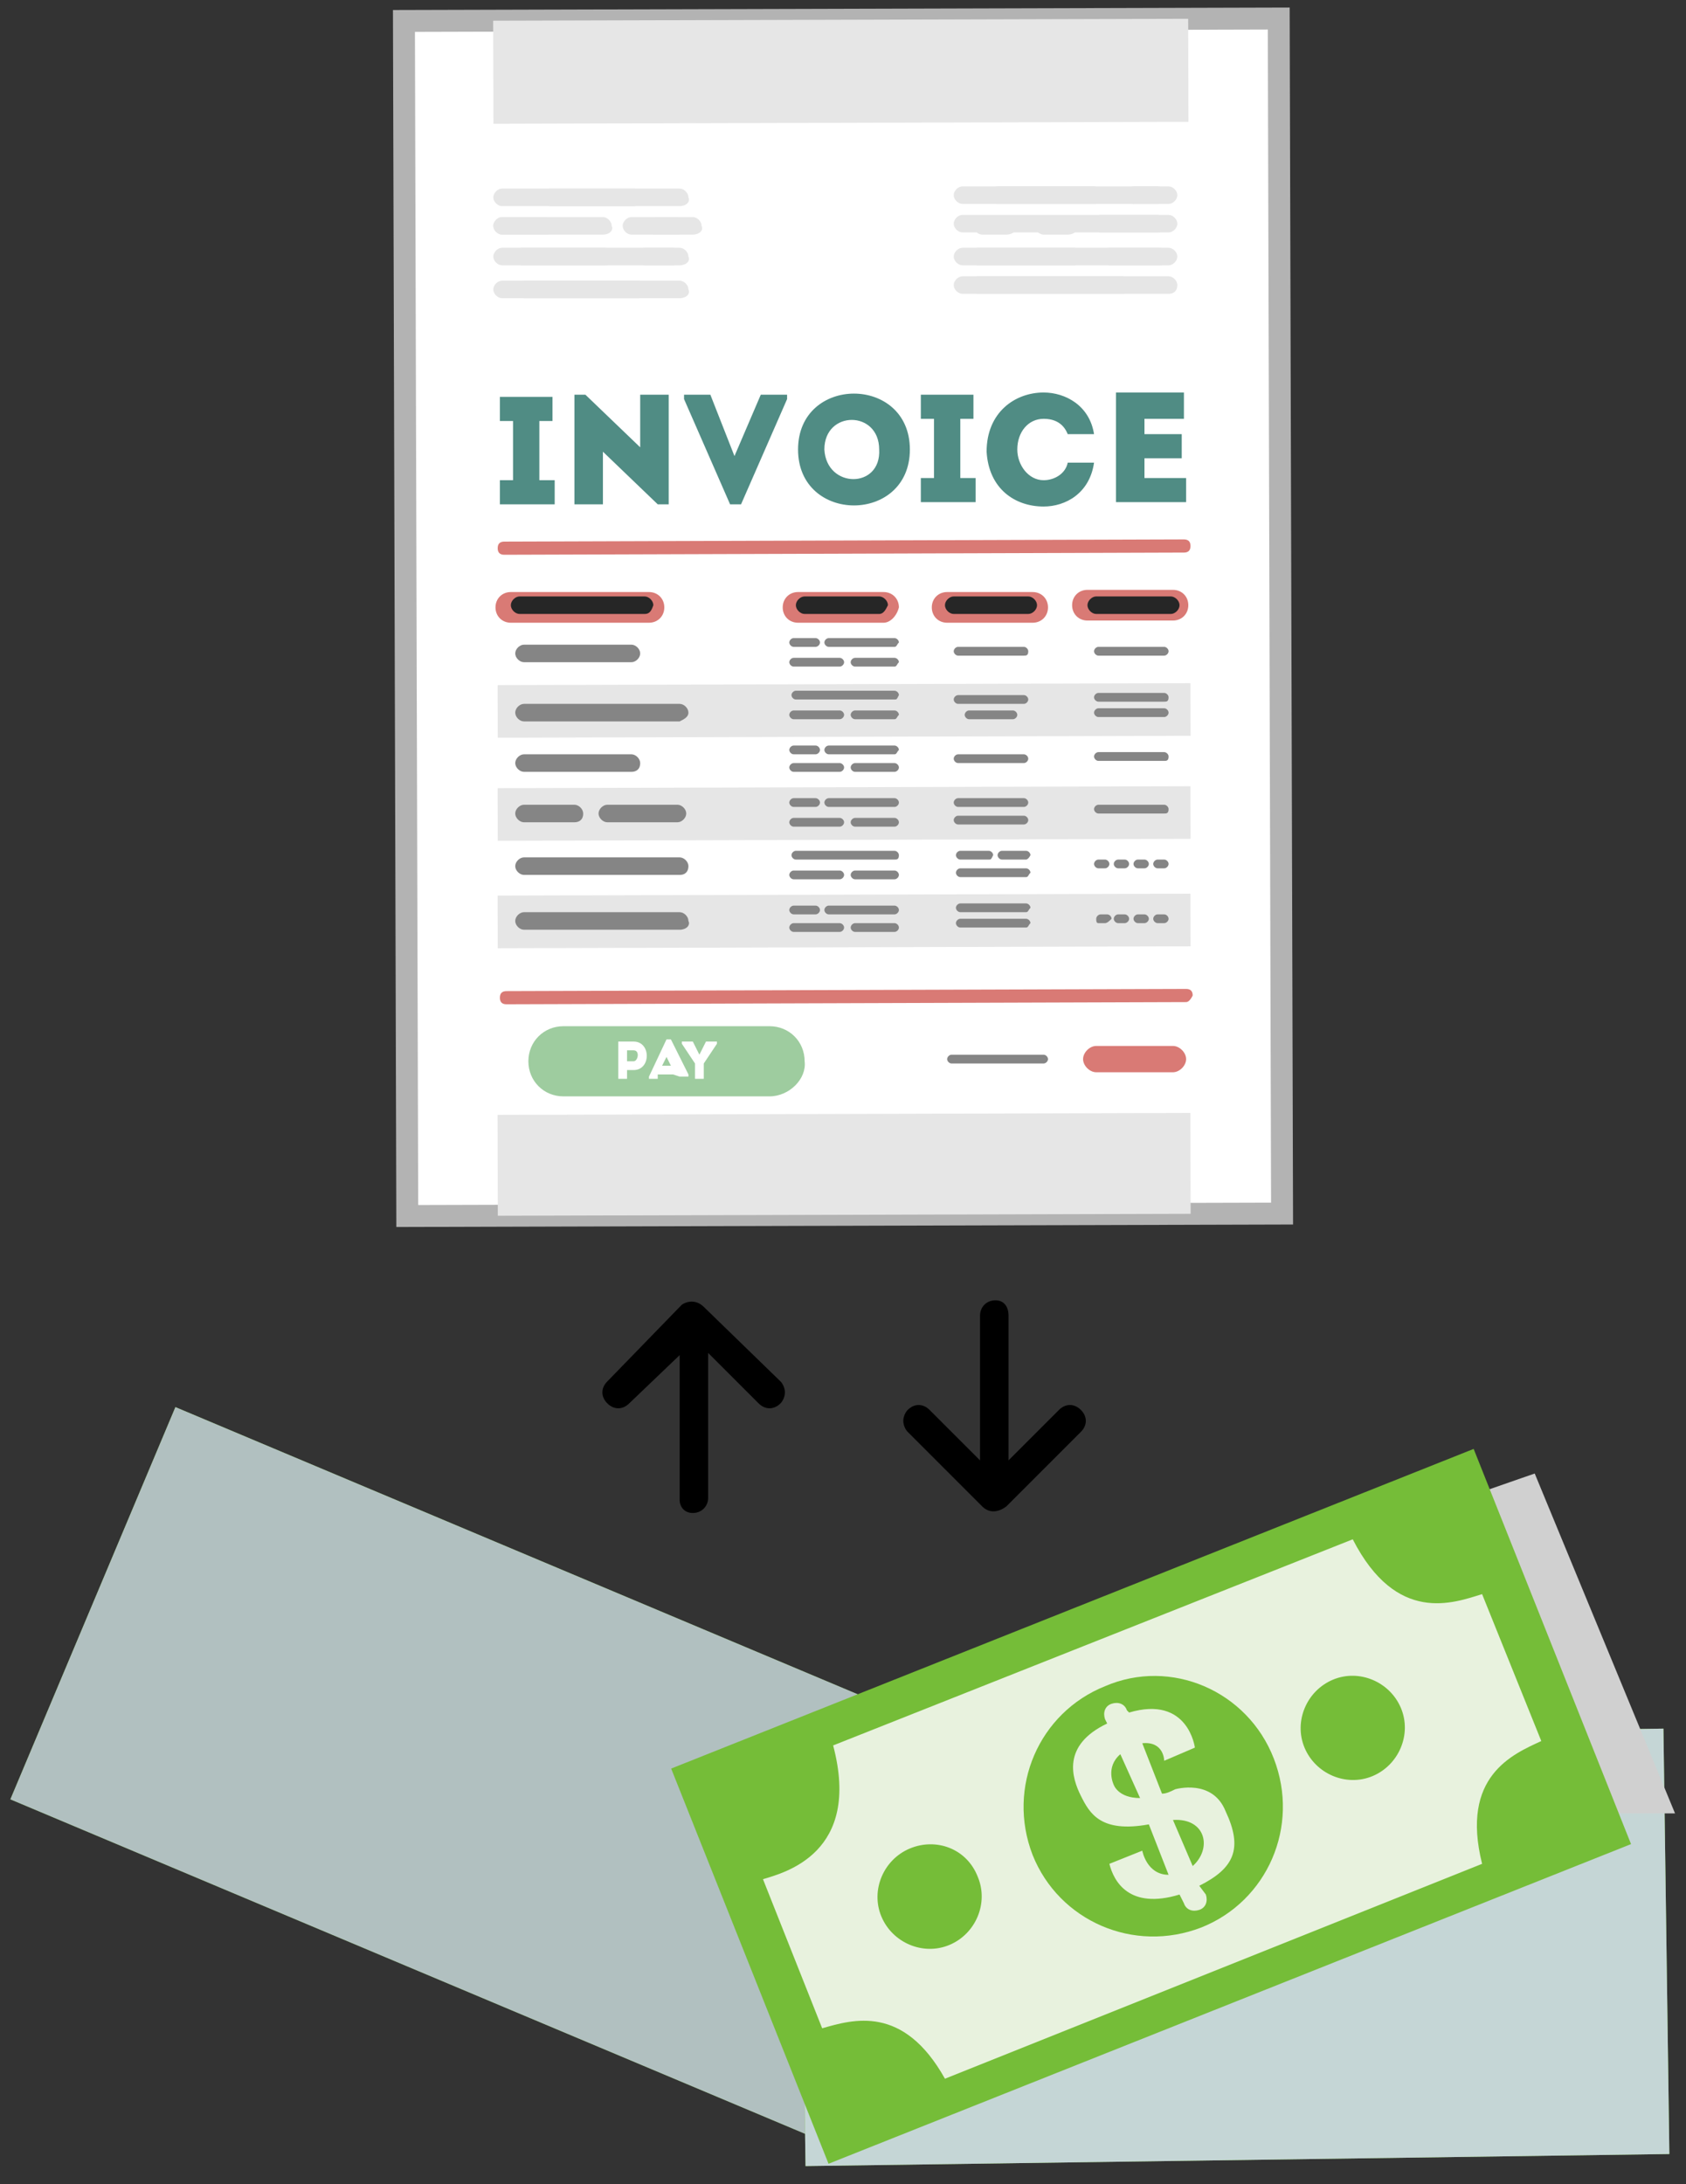 <?xml version="1.0" encoding="utf-8"?>
<!-- Generator: Adobe Illustrator 26.5.0, SVG Export Plug-In . SVG Version: 6.00 Build 0)  -->
<svg version="1.1" id="Layer_1" xmlns="http://www.w3.org/2000/svg" xmlns:xlink="http://www.w3.org/1999/xlink" x="0px" y="0px"
	 viewBox="0 0 76.9 99.6" style="enable-background:new 0 0 76.9 99.6;" xml:space="preserve">
<rect x="0" y="0" width="76.9" height="99.6" fill="#333333" stroke="none"/>
<style type="text/css">
	.st0{fill:#FFFFFF;stroke:#B3B3B3;stroke-miterlimit:10;}
	.st1{fill:#9ECC9F;}
	.st2{fill:#E6E6E6;}
	.st3{fill:#508C84;}
	.st4{fill:#D97A75;}
	.st5{fill:#858585;}
	.st6{fill:#262626;}
	.st7{fill:#FFFFFF;}
	.st8{fill:#75BD38;}
	.st9{fill:#FFFFD0;}
	.st10{fill:#B1C0C0;}
	.st11{fill:#C5D6D6;}
	.st12{fill:#D0D0D0;}
	.st13{fill:#E8F2DE;}
</style>
<g>
	<g>
		
			<rect x="18.5" y="0.9" transform="matrix(1 -2.780692e-03 2.780692e-03 1 -7.818743e-02 0.107)" class="st0" width="39.9" height="54.5"/>
		<path class="st1" d="M35.1,50l-9.4,0c-0.9,0-1.6-0.7-1.6-1.6l0,0c0-0.9,0.7-1.6,1.6-1.6l9.4,0c0.9,0,1.6,0.7,1.6,1.6l0,0
			C36.8,49.2,36,50,35.1,50z"/>
		<g>
			<g>
				<path class="st2" d="M31,9.4l-8.1,0c-0.2,0-0.4-0.2-0.4-0.4l0,0c0-0.2,0.2-0.4,0.4-0.4l8.1,0c0.2,0,0.4,0.2,0.4,0.4l0,0
					C31.5,9.2,31.3,9.4,31,9.4z"/>
				<path class="st2" d="M28.9,9.4l-3.8,0c-0.2,0-0.4-0.2-0.4-0.4l0,0c0-0.2,0.2-0.4,0.4-0.4l3.8,0c0.2,0,0.4,0.2,0.4,0.4l0,0
					C29.3,9.2,29.1,9.4,28.9,9.4z"/>
				<path class="st2" d="M31,12.1l-8.1,0c-0.2,0-0.4-0.2-0.4-0.4l0,0c0-0.2,0.2-0.4,0.4-0.4l8.1,0c0.2,0,0.4,0.2,0.4,0.4l0,0
					C31.5,11.9,31.3,12.1,31,12.1z"/>
				<path class="st2" d="M27.6,12.1l-3.8,0c-0.2,0-0.4-0.2-0.4-0.4l0,0c0-0.2,0.2-0.4,0.4-0.4l3.8,0c0.2,0,0.4,0.2,0.4,0.4l0,0
					C28.1,12,27.9,12.1,27.6,12.1z"/>
				<path class="st2" d="M31,13.6l-8.1,0c-0.2,0-0.4-0.2-0.4-0.4l0,0c0-0.2,0.2-0.4,0.4-0.4l8.1,0c0.2,0,0.4,0.2,0.4,0.4l0,0
					C31.5,13.4,31.3,13.6,31,13.6z"/>
				<path class="st2" d="M29.1,13.6l-5.2,0c-0.2,0-0.4-0.2-0.4-0.4l0,0c0-0.2,0.2-0.4,0.4-0.4l5.2,0c0.2,0,0.4,0.2,0.4,0.4l0,0
					C29.5,13.4,29.4,13.6,29.1,13.6z"/>
				<path class="st2" d="M30.7,12.1l-1.3,0c-0.2,0-0.4-0.2-0.4-0.4l0,0c0-0.2,0.2-0.4,0.4-0.4l1.3,0c0.2,0,0.4,0.2,0.4,0.4l0,0
					C31.1,11.9,30.9,12.1,30.7,12.1z"/>
				<path class="st2" d="M27.5,10.7l-4.6,0c-0.2,0-0.4-0.2-0.4-0.4v0c0-0.2,0.2-0.4,0.4-0.4l4.6,0c0.2,0,0.4,0.2,0.4,0.4v0
					C28,10.5,27.8,10.7,27.5,10.7z"/>
				<path class="st2" d="M24.9,10.7l-2,0c-0.2,0-0.4-0.2-0.4-0.4v0c0-0.2,0.2-0.4,0.4-0.4l2,0c0.2,0,0.4,0.2,0.4,0.4l0,0
					C25.4,10.5,25.2,10.7,24.9,10.7z"/>
				<path class="st2" d="M30.9,10.7l-1,0c-0.2,0-0.4-0.2-0.4-0.4v0c0-0.2,0.2-0.4,0.4-0.4l1,0c0.2,0,0.4,0.2,0.4,0.4v0
					C31.3,10.5,31.1,10.7,30.9,10.7z"/>
				<path class="st2" d="M31.6,10.7l-2.8,0c-0.2,0-0.4-0.2-0.4-0.4v0c0-0.2,0.2-0.4,0.4-0.4l2.8,0c0.2,0,0.4,0.2,0.4,0.4l0,0
					C32.1,10.5,31.9,10.7,31.6,10.7z"/>
			</g>
			<g>
				<path class="st2" d="M53.3,10.6l-9.4,0c-0.2,0-0.4-0.2-0.4-0.4v0c0-0.2,0.2-0.4,0.4-0.4l9.4,0c0.2,0,0.4,0.2,0.4,0.4v0
					C53.7,10.4,53.5,10.6,53.3,10.6z"/>
				<path class="st2" d="M53.3,12.1l-9.4,0c-0.2,0-0.4-0.2-0.4-0.4l0,0c0-0.2,0.2-0.4,0.4-0.4l9.4,0c0.2,0,0.4,0.2,0.4,0.4l0,0
					C53.7,11.9,53.5,12.1,53.3,12.1z"/>
				<path class="st2" d="M53.3,9.3l-9.4,0c-0.2,0-0.4-0.2-0.4-0.4l0,0c0-0.2,0.2-0.4,0.4-0.4l9.4,0c0.2,0,0.4,0.2,0.4,0.4l0,0
					C53.7,9.1,53.5,9.3,53.3,9.3z"/>
				<path class="st2" d="M49.9,9.3l-4.4,0c-0.2,0-0.4-0.2-0.4-0.4l0,0c0-0.2,0.2-0.4,0.4-0.4l4.4,0c0.2,0,0.4,0.2,0.4,0.4l0,0
					C50.4,9.1,50.2,9.3,49.9,9.3z"/>
				<path class="st2" d="M49,12.1l-4.4,0c-0.2,0-0.4-0.2-0.4-0.4l0,0c0-0.2,0.2-0.4,0.4-0.4l4.4,0c0.2,0,0.4,0.2,0.4,0.4l0,0
					C49.4,11.9,49.2,12.1,49,12.1z"/>
				<path class="st2" d="M51.2,13.4l-6.6,0c-0.2,0-0.4-0.2-0.4-0.4l0,0c0-0.2,0.2-0.4,0.4-0.4l6.6,0c0.2,0,0.4,0.2,0.4,0.4l0,0
					C51.6,13.2,51.4,13.4,51.2,13.4z"/>
				<path class="st2" d="M52.9,12.1l-2.3,0c-0.2,0-0.4-0.2-0.4-0.4l0,0c0-0.2,0.2-0.4,0.4-0.4l2.3,0c0.2,0,0.4,0.2,0.4,0.4l0,0
					C53.3,11.9,53.2,12.1,52.9,12.1z"/>
				<path class="st2" d="M52.8,9.3l-1.1,0c-0.2,0-0.4-0.2-0.4-0.4l0,0c0-0.2,0.2-0.4,0.4-0.4l1.1,0c0.2,0,0.4,0.2,0.4,0.4l0,0
					C53.2,9.1,53,9.3,52.8,9.3z"/>
				<path class="st2" d="M53.3,13.4l-9.4,0c-0.2,0-0.4-0.2-0.4-0.4l0,0c0-0.2,0.2-0.4,0.4-0.4l9.4,0c0.2,0,0.4,0.2,0.4,0.4l0,0
					C53.7,13.2,53.6,13.4,53.3,13.4z"/>
				<path class="st2" d="M45.9,10.7l-1.1,0c-0.2,0-0.4-0.2-0.4-0.4v0c0-0.2,0.2-0.4,0.4-0.4l1.1,0c0.2,0,0.4,0.2,0.4,0.4v0
					C46.4,10.5,46.2,10.7,45.9,10.7z"/>
				<path class="st2" d="M48.7,10.7l-1.1,0c-0.2,0-0.4-0.2-0.4-0.4v0c0-0.2,0.2-0.4,0.4-0.4l1.1,0c0.2,0,0.4,0.2,0.4,0.4v0
					C49.2,10.5,49,10.7,48.7,10.7z"/>
				<path class="st2" d="M52.8,10.6l-2.6,0c-0.2,0-0.4-0.2-0.4-0.4v0c0-0.2,0.2-0.4,0.4-0.4l2.6,0c0.2,0,0.4,0.2,0.4,0.4v0
					C53.2,10.4,53.1,10.6,52.8,10.6z"/>
			</g>
			<g>
				<path class="st3" d="M25.3,21.9c0,0.4,0,0.7,0,1.1c-0.8,0-1.7,0-2.5,0c0-0.4,0-0.7,0-1.1l0.6,0l0-2.7l-0.6,0c0-0.4,0-0.7,0-1.1
					c0.8,0,1.6,0,2.4,0c0,0.4,0,0.7,0,1.1l-0.6,0l0,2.7L25.3,21.9z"/>
				<path class="st3" d="M27.5,20.6l0,2.4c-0.4,0-0.9,0-1.3,0l0-5l0.5,0l2.5,2.4l0-2.4c0.4,0,0.9,0,1.3,0l0,5L30,23L27.5,20.6z"/>
				<path class="st3" d="M33.5,20.8L33.5,20.8l1.2-2.8l1.2,0l0,0.2L33.8,23l-0.5,0l-2.1-4.8l0-0.2l1.2,0L33.5,20.8z"/>
				<path class="st3" d="M36.4,20.5c0-3.4,5.1-3.4,5.1,0C41.5,23.9,36.4,23.9,36.4,20.5z M40.1,20.5c0-1.8-2.5-1.8-2.5,0
					C37.7,22.3,40.2,22.3,40.1,20.5z"/>
				<path class="st3" d="M44.5,21.8c0,0.4,0,0.7,0,1.1c-0.8,0-1.7,0-2.5,0c0-0.4,0-0.7,0-1.1l0.6,0l0-2.7l-0.6,0c0-0.4,0-0.7,0-1.1
					c0.8,0,1.6,0,2.4,0c0,0.4,0,0.7,0,1.1l-0.6,0l0,2.7L44.5,21.8z"/>
				<path class="st3" d="M47.6,17.9c1,0,2.1,0.6,2.3,1.9c-0.4,0-0.8,0-1.2,0c-0.2-0.5-0.6-0.7-1.1-0.7c-0.7,0-1.2,0.6-1.2,1.4
					c0,0.7,0.5,1.4,1.2,1.4c0.5,0,1-0.3,1.1-0.8c0.4,0,0.8,0,1.2,0c-0.2,1.4-1.3,2-2.3,2c-1.3,0-2.5-0.8-2.6-2.5
					C45,18.8,46.3,17.9,47.6,17.9z"/>
				<path class="st3" d="M54,19.1c-0.7,0-1.1,0-1.8,0l0,0.7l1.7,0c0,0.4,0,0.8,0,1.1l-1.7,0c0,0.3,0,0.6,0,0.9c0.7,0,1.2,0,1.9,0
					c0,0.4,0,0.8,0,1.1c-1.2,0-2,0-3.2,0c0-1.7,0-3.3,0-5c1.1,0,1.9,0,3.1,0C54,18.3,54,18.7,54,19.1z"/>
			</g>
			<g>
				<path class="st4" d="M54,25.2l-31,0.1c-0.2,0-0.3-0.1-0.3-0.3l0,0c0-0.2,0.1-0.3,0.3-0.3l31-0.1c0.2,0,0.3,0.1,0.3,0.3l0,0
					C54.3,25.1,54.2,25.2,54,25.2z"/>
				<path class="st4" d="M54.1,45.7l-31,0.1c-0.2,0-0.3-0.1-0.3-0.3l0,0c0-0.2,0.1-0.3,0.3-0.3l31-0.1c0.2,0,0.3,0.1,0.3,0.3l0,0
					C54.3,45.6,54.2,45.7,54.1,45.7z"/>
				<path class="st4" d="M29.6,28.4l-6.3,0c-0.4,0-0.7-0.3-0.7-0.7v0c0-0.4,0.3-0.7,0.7-0.7l6.3,0c0.4,0,0.7,0.3,0.7,0.7l0,0
					C30.3,28.1,30,28.4,29.6,28.4z"/>
				<path class="st4" d="M40.3,28.4l-3.9,0c-0.4,0-0.7-0.3-0.7-0.7v0c0-0.4,0.3-0.7,0.7-0.7l3.9,0c0.4,0,0.7,0.3,0.7,0.7v0
					C40.9,28.1,40.6,28.4,40.3,28.4z"/>
				<path class="st4" d="M47.1,28.4l-3.9,0c-0.4,0-0.7-0.3-0.7-0.7l0,0c0-0.4,0.3-0.7,0.7-0.7l3.9,0c0.4,0,0.7,0.3,0.7,0.7v0
					C47.8,28.1,47.5,28.4,47.1,28.4z"/>
				<path class="st4" d="M53.5,28.3l-3.9,0c-0.4,0-0.7-0.3-0.7-0.7l0,0c0-0.4,0.3-0.7,0.7-0.7l3.9,0c0.4,0,0.7,0.3,0.7,0.7v0
					C54.2,28,53.9,28.3,53.5,28.3z"/>
				
					<rect x="22.7" y="31.2" transform="matrix(1 -2.780509e-03 2.780509e-03 1 -8.998926e-02 0.107)" class="st2" width="31.6" height="2.4"/>
				
					<rect x="22.7" y="35.9" transform="matrix(1 -2.781411e-03 2.781411e-03 1 -0.103 0.107)" class="st2" width="31.6" height="2.4"/>
				
					<rect x="22.7" y="40.8" transform="matrix(1 -2.781411e-03 2.781411e-03 1 -0.117 0.107)" class="st2" width="31.6" height="2.4"/>
				<path class="st5" d="M28.8,30.2l-4.9,0c-0.2,0-0.4-0.2-0.4-0.4l0,0c0-0.2,0.2-0.4,0.4-0.4l4.9,0c0.2,0,0.4,0.2,0.4,0.4l0,0
					C29.2,30,29,30.2,28.8,30.2z"/>
				<path class="st5" d="M28.8,35.2l-4.9,0c-0.2,0-0.4-0.2-0.4-0.4l0,0c0-0.2,0.2-0.4,0.4-0.4l4.9,0c0.2,0,0.4,0.2,0.4,0.4l0,0
					C29.2,35.1,29,35.2,28.8,35.2z"/>
				<path class="st5" d="M26.2,37.5l-2.3,0c-0.2,0-0.4-0.2-0.4-0.4l0,0c0-0.2,0.2-0.4,0.4-0.4l2.3,0c0.2,0,0.4,0.2,0.4,0.4l0,0
					C26.6,37.4,26.4,37.5,26.2,37.5z"/>
				<path class="st5" d="M30.9,37.5l-3.2,0c-0.2,0-0.4-0.2-0.4-0.4l0,0c0-0.2,0.2-0.4,0.4-0.4l3.2,0c0.2,0,0.4,0.2,0.4,0.4l0,0
					C31.3,37.3,31.1,37.5,30.9,37.5z"/>
				<path class="st5" d="M31,32.9l-7.1,0c-0.2,0-0.4-0.2-0.4-0.4l0,0c0-0.2,0.2-0.4,0.4-0.4l7.1,0c0.2,0,0.4,0.2,0.4,0.4l0,0
					C31.4,32.7,31.2,32.8,31,32.9z"/>
				<g>
					<path class="st5" d="M40.8,31.9l-4.5,0c-0.1,0-0.2-0.1-0.2-0.2l0,0c0-0.1,0.1-0.2,0.2-0.2l4.5,0c0.1,0,0.2,0.1,0.2,0.2l0,0
						C40.9,31.9,40.9,31.9,40.8,31.9z"/>
					<path class="st5" d="M38.3,32.8l-2.1,0c-0.1,0-0.2-0.1-0.2-0.2l0,0c0-0.1,0.1-0.2,0.2-0.2l2.1,0c0.1,0,0.2,0.1,0.2,0.2l0,0
						C38.5,32.7,38.4,32.8,38.3,32.8z"/>
					<path class="st5" d="M40.8,32.8l-1.8,0c-0.1,0-0.2-0.1-0.2-0.2l0,0c0-0.1,0.1-0.2,0.2-0.2l1.8,0c0.1,0,0.2,0.1,0.2,0.2l0,0
						C40.9,32.7,40.9,32.8,40.8,32.8z"/>
				</g>
				<g>
					<path class="st5" d="M37.2,34.4l-1,0c-0.1,0-0.2-0.1-0.2-0.2l0,0c0-0.1,0.1-0.2,0.2-0.2l1,0c0.1,0,0.2,0.1,0.2,0.2l0,0
						C37.4,34.3,37.3,34.4,37.2,34.4z"/>
					<path class="st5" d="M40.8,34.4l-3,0c-0.1,0-0.2-0.1-0.2-0.2l0,0c0-0.1,0.1-0.2,0.2-0.2l3,0c0.1,0,0.2,0.1,0.2,0.2l0,0
						C40.9,34.3,40.9,34.4,40.8,34.4z"/>
					<path class="st5" d="M38.3,35.2l-2.1,0c-0.1,0-0.2-0.1-0.2-0.2l0,0c0-0.1,0.1-0.2,0.2-0.2l2.1,0c0.1,0,0.2,0.1,0.2,0.2l0,0
						C38.5,35.1,38.4,35.2,38.3,35.2z"/>
					<path class="st5" d="M40.8,35.2l-1.8,0c-0.1,0-0.2-0.1-0.2-0.2l0,0c0-0.1,0.1-0.2,0.2-0.2l1.8,0c0.1,0,0.2,0.1,0.2,0.2l0,0
						C41,35.1,40.9,35.2,40.8,35.2z"/>
				</g>
				<g>
					<path class="st5" d="M37.2,29.5l-1,0c-0.1,0-0.2-0.1-0.2-0.2l0,0c0-0.1,0.1-0.2,0.2-0.2l1,0c0.1,0,0.2,0.1,0.2,0.2l0,0
						C37.4,29.4,37.3,29.5,37.2,29.5z"/>
					<path class="st5" d="M40.8,29.5l-3,0c-0.1,0-0.2-0.1-0.2-0.2l0,0c0-0.1,0.1-0.2,0.2-0.2l3,0c0.1,0,0.2,0.1,0.2,0.2l0,0
						C40.9,29.4,40.9,29.5,40.8,29.5z"/>
					<path class="st5" d="M38.3,30.4l-2.1,0c-0.1,0-0.2-0.1-0.2-0.2l0,0c0-0.1,0.1-0.2,0.2-0.2l2.1,0c0.1,0,0.2,0.1,0.2,0.2l0,0
						C38.5,30.3,38.4,30.4,38.3,30.4z"/>
					<path class="st5" d="M40.8,30.4l-1.8,0c-0.1,0-0.2-0.1-0.2-0.2l0,0c0-0.1,0.1-0.2,0.2-0.2l1.8,0c0.1,0,0.2,0.1,0.2,0.2l0,0
						C40.9,30.3,40.9,30.4,40.8,30.4z"/>
				</g>
				<g>
					<path class="st5" d="M40.8,39.2l-4.5,0c-0.1,0-0.2-0.1-0.2-0.2l0,0c0-0.1,0.1-0.2,0.2-0.2l4.5,0c0.1,0,0.2,0.1,0.2,0.2l0,0
						C41,39.2,40.9,39.2,40.8,39.2z"/>
					<path class="st5" d="M38.3,40.1l-2.1,0c-0.1,0-0.2-0.1-0.2-0.2l0,0c0-0.1,0.1-0.2,0.2-0.2l2.1,0c0.1,0,0.2,0.1,0.2,0.2l0,0
						C38.5,40,38.4,40.1,38.3,40.1z"/>
					<path class="st5" d="M40.8,40.1l-1.8,0c-0.1,0-0.2-0.1-0.2-0.2l0,0c0-0.1,0.1-0.2,0.2-0.2l1.8,0c0.1,0,0.2,0.1,0.2,0.2l0,0
						C41,40,40.9,40.1,40.8,40.1z"/>
				</g>
				<g>
					<path class="st5" d="M37.2,41.7l-1,0c-0.1,0-0.2-0.1-0.2-0.2l0,0c0-0.1,0.1-0.2,0.2-0.2l1,0c0.1,0,0.2,0.1,0.2,0.2l0,0
						C37.4,41.6,37.3,41.7,37.2,41.7z"/>
					<path class="st5" d="M40.8,41.7l-3,0c-0.1,0-0.2-0.1-0.2-0.2l0,0c0-0.1,0.1-0.2,0.2-0.2l3,0c0.1,0,0.2,0.1,0.2,0.2l0,0
						C41,41.6,40.9,41.7,40.8,41.7z"/>
					<path class="st5" d="M38.3,42.5l-2.1,0c-0.1,0-0.2-0.1-0.2-0.2l0,0c0-0.1,0.1-0.2,0.2-0.2l2.1,0c0.1,0,0.2,0.1,0.2,0.2l0,0
						C38.5,42.4,38.4,42.5,38.3,42.5z"/>
					<path class="st5" d="M40.8,42.5l-1.8,0c-0.1,0-0.2-0.1-0.2-0.2l0,0c0-0.1,0.1-0.2,0.2-0.2l1.8,0c0.1,0,0.2,0.1,0.2,0.2l0,0
						C41,42.4,40.9,42.5,40.8,42.5z"/>
				</g>
				<g>
					<path class="st5" d="M37.2,36.8l-1,0c-0.1,0-0.2-0.1-0.2-0.2l0,0c0-0.1,0.1-0.2,0.2-0.2l1,0c0.1,0,0.2,0.1,0.2,0.2l0,0
						C37.4,36.7,37.3,36.8,37.2,36.8z"/>
					<path class="st5" d="M40.8,36.8l-3,0c-0.1,0-0.2-0.1-0.2-0.2l0,0c0-0.1,0.1-0.2,0.2-0.2l3,0c0.1,0,0.2,0.1,0.2,0.2l0,0
						C41,36.7,40.9,36.8,40.8,36.8z"/>
					<path class="st5" d="M38.3,37.7l-2.1,0c-0.1,0-0.2-0.1-0.2-0.2l0,0c0-0.1,0.1-0.2,0.2-0.2l2.1,0c0.1,0,0.2,0.1,0.2,0.2l0,0
						C38.5,37.6,38.4,37.7,38.3,37.7z"/>
					<path class="st5" d="M40.8,37.7l-1.8,0c-0.1,0-0.2-0.1-0.2-0.2l0,0c0-0.1,0.1-0.2,0.2-0.2l1.8,0c0.1,0,0.2,0.1,0.2,0.2l0,0
						C41,37.6,40.9,37.7,40.8,37.7z"/>
				</g>
				<path class="st5" d="M31,39.9l-7.1,0c-0.2,0-0.4-0.2-0.4-0.4l0,0c0-0.2,0.2-0.4,0.4-0.4l7.1,0c0.2,0,0.4,0.2,0.4,0.4l0,0
					C31.4,39.7,31.3,39.9,31,39.9z"/>
				<path class="st5" d="M31,42.4l-7.1,0c-0.2,0-0.4-0.2-0.4-0.4l0,0c0-0.2,0.2-0.4,0.4-0.4l7.1,0c0.2,0,0.4,0.2,0.4,0.4l0,0
					C31.5,42.2,31.3,42.4,31,42.4z"/>
				<path class="st5" d="M46.7,29.9l-3,0c-0.1,0-0.2-0.1-0.2-0.2l0,0c0-0.1,0.1-0.2,0.2-0.2l3,0c0.1,0,0.2,0.1,0.2,0.2l0,0
					C46.9,29.9,46.8,29.9,46.7,29.9z"/>
				<path class="st5" d="M53.1,29.9l-3,0c-0.1,0-0.2-0.1-0.2-0.2l0,0c0-0.1,0.1-0.2,0.2-0.2l3,0c0.1,0,0.2,0.1,0.2,0.2l0,0
					C53.3,29.8,53.2,29.9,53.1,29.9z"/>
				<path class="st5" d="M53.1,32l-3,0c-0.1,0-0.2-0.1-0.2-0.2l0,0c0-0.1,0.1-0.2,0.2-0.2l3,0c0.1,0,0.2,0.1,0.2,0.2l0,0
					C53.3,32,53.2,32,53.1,32z"/>
				<path class="st5" d="M53.1,32.7l-3,0c-0.1,0-0.2-0.1-0.2-0.2l0,0c0-0.1,0.1-0.2,0.2-0.2l3,0c0.1,0,0.2,0.1,0.2,0.2l0,0
					C53.3,32.6,53.2,32.7,53.1,32.7z"/>
				<path class="st5" d="M53.1,34.7l-3,0c-0.1,0-0.2-0.1-0.2-0.2l0,0c0-0.1,0.1-0.2,0.2-0.2l3,0c0.1,0,0.2,0.1,0.2,0.2l0,0
					C53.3,34.7,53.2,34.7,53.1,34.7z"/>
				<path class="st5" d="M53.1,37.1l-3,0c-0.1,0-0.2-0.1-0.2-0.2l0,0c0-0.1,0.1-0.2,0.2-0.2l3,0c0.1,0,0.2,0.1,0.2,0.2l0,0
					C53.3,37.1,53.2,37.1,53.1,37.1z"/>
				<g>
					<path class="st5" d="M50.4,39.6l-0.3,0c-0.1,0-0.2-0.1-0.2-0.2l0,0c0-0.1,0.1-0.2,0.2-0.2l0.3,0c0.1,0,0.2,0.1,0.2,0.2l0,0
						C50.6,39.5,50.5,39.6,50.4,39.6z"/>
					<path class="st5" d="M51.3,39.6l-0.3,0c-0.1,0-0.2-0.1-0.2-0.2l0,0c0-0.1,0.1-0.2,0.2-0.2l0.3,0c0.1,0,0.2,0.1,0.2,0.2l0,0
						C51.5,39.5,51.4,39.6,51.3,39.6z"/>
					<path class="st5" d="M52.2,39.6l-0.3,0c-0.1,0-0.2-0.1-0.2-0.2l0,0c0-0.1,0.1-0.2,0.2-0.2l0.3,0c0.1,0,0.2,0.1,0.2,0.2l0,0
						C52.4,39.5,52.3,39.6,52.2,39.6z"/>
					<path class="st5" d="M53.1,39.6l-0.3,0c-0.1,0-0.2-0.1-0.2-0.2l0,0c0-0.1,0.1-0.2,0.2-0.2l0.3,0c0.1,0,0.2,0.1,0.2,0.2l0,0
						C53.3,39.5,53.2,39.6,53.1,39.6z"/>
				</g>
				<g>
					<path class="st5" d="M50.4,42.1l-0.3,0C50,42.1,50,42,50,41.9l0,0c0-0.1,0.1-0.2,0.2-0.2l0.3,0c0.1,0,0.2,0.1,0.2,0.2l0,0
						C50.6,42,50.5,42.1,50.4,42.1z"/>
					<path class="st5" d="M51.3,42.1l-0.3,0c-0.1,0-0.2-0.1-0.2-0.2l0,0c0-0.1,0.1-0.2,0.2-0.2l0.3,0c0.1,0,0.2,0.1,0.2,0.2l0,0
						C51.5,42,51.4,42.1,51.3,42.1z"/>
					<path class="st5" d="M52.2,42.1l-0.3,0c-0.1,0-0.2-0.1-0.2-0.2l0,0c0-0.1,0.1-0.2,0.2-0.2l0.3,0c0.1,0,0.2,0.1,0.2,0.2l0,0
						C52.4,42,52.3,42.1,52.2,42.1z"/>
					<path class="st5" d="M53.1,42.1l-0.3,0c-0.1,0-0.2-0.1-0.2-0.2l0,0c0-0.1,0.1-0.2,0.2-0.2l0.3,0c0.1,0,0.2,0.1,0.2,0.2l0,0
						C53.3,42,53.2,42.1,53.1,42.1z"/>
				</g>
				<path class="st5" d="M46.7,32.1l-3,0c-0.1,0-0.2-0.1-0.2-0.2l0,0c0-0.1,0.1-0.2,0.2-0.2l3,0c0.1,0,0.2,0.1,0.2,0.2l0,0
					C46.9,32,46.8,32.1,46.7,32.1z"/>
				<path class="st5" d="M46.7,34.8l-3,0c-0.1,0-0.2-0.1-0.2-0.2l0,0c0-0.1,0.1-0.2,0.2-0.2l3,0c0.1,0,0.2,0.1,0.2,0.2l0,0
					C46.9,34.7,46.8,34.8,46.7,34.8z"/>
				<path class="st5" d="M46.7,36.8l-3,0c-0.1,0-0.2-0.1-0.2-0.2l0,0c0-0.1,0.1-0.2,0.2-0.2l3,0c0.1,0,0.2,0.1,0.2,0.2l0,0
					C46.9,36.7,46.8,36.8,46.7,36.8z"/>
				<path class="st5" d="M46.7,37.6l-3,0c-0.1,0-0.2-0.1-0.2-0.2l0,0c0-0.1,0.1-0.2,0.2-0.2l3,0c0.1,0,0.2,0.1,0.2,0.2l0,0
					C46.9,37.5,46.8,37.6,46.7,37.6z"/>
				<path class="st5" d="M46.8,41.6l-3,0c-0.1,0-0.2-0.1-0.2-0.2l0,0c0-0.1,0.1-0.2,0.2-0.2l3,0c0.1,0,0.2,0.1,0.2,0.2l0,0
					C46.9,41.5,46.9,41.6,46.8,41.6z"/>
				<path class="st5" d="M46.8,42.3l-3,0c-0.1,0-0.2-0.1-0.2-0.2l0,0c0-0.1,0.1-0.2,0.2-0.2l3,0c0.1,0,0.2,0.1,0.2,0.2l0,0
					C46.9,42.2,46.9,42.3,46.8,42.3z"/>
				<g>
					<path class="st5" d="M45.1,39.2l-1.3,0c-0.1,0-0.2-0.1-0.2-0.2l0,0c0-0.1,0.1-0.2,0.2-0.2l1.3,0c0.1,0,0.2,0.1,0.2,0.2l0,0
						C45.2,39.2,45.2,39.2,45.1,39.2z"/>
					<path class="st5" d="M46.8,40l-3,0c-0.1,0-0.2-0.1-0.2-0.2l0,0c0-0.1,0.1-0.2,0.2-0.2l3,0c0.1,0,0.2,0.1,0.2,0.2l0,0
						C46.9,39.9,46.9,40,46.8,40z"/>
					<path class="st5" d="M46.8,39.2l-1.1,0c-0.1,0-0.2-0.1-0.2-0.2l0,0c0-0.1,0.1-0.2,0.2-0.2l1.1,0c0.1,0,0.2,0.1,0.2,0.2l0,0
						C46.9,39.2,46.8,39.2,46.8,39.2z"/>
				</g>
				<path class="st5" d="M46.2,32.8l-2,0c-0.1,0-0.2-0.1-0.2-0.2l0,0c0-0.1,0.1-0.2,0.2-0.2l2,0c0.1,0,0.2,0.1,0.2,0.2l0,0
					C46.4,32.7,46.3,32.8,46.2,32.8z"/>
				<path class="st6" d="M29.4,28l-5.7,0c-0.2,0-0.4-0.2-0.4-0.4l0,0c0-0.2,0.2-0.4,0.4-0.4l5.7,0c0.2,0,0.4,0.2,0.4,0.4l0,0
					C29.7,27.9,29.6,28,29.4,28z"/>
				<path class="st6" d="M40.1,28l-3.4,0c-0.2,0-0.4-0.2-0.4-0.4l0,0c0-0.2,0.2-0.4,0.4-0.4l3.4,0c0.2,0,0.4,0.2,0.4,0.4l0,0
					C40.4,27.8,40.3,28,40.1,28z"/>
				<path class="st6" d="M46.9,28l-3.4,0c-0.2,0-0.4-0.2-0.4-0.4l0,0c0-0.2,0.2-0.4,0.4-0.4l3.4,0c0.2,0,0.4,0.2,0.4,0.4l0,0
					C47.3,27.8,47.1,28,46.9,28z"/>
				<path class="st6" d="M53.4,28L50,28c-0.2,0-0.4-0.2-0.4-0.4l0,0c0-0.2,0.2-0.4,0.4-0.4l3.4,0c0.2,0,0.4,0.2,0.4,0.4l0,0
					C53.8,27.8,53.6,28,53.4,28z"/>
			</g>
			<path class="st4" d="M53.5,48.9l-3.5,0c-0.3,0-0.6-0.3-0.6-0.6l0,0c0-0.3,0.3-0.6,0.6-0.6l3.5,0c0.3,0,0.6,0.3,0.6,0.6l0,0
				C54.1,48.6,53.8,48.9,53.5,48.9z"/>
			<path class="st5" d="M47.6,48.5l-4.2,0c-0.1,0-0.2-0.1-0.2-0.2l0,0c0-0.1,0.1-0.2,0.2-0.2l4.2,0c0.1,0,0.2,0.1,0.2,0.2l0,0
				C47.8,48.4,47.7,48.5,47.6,48.5z"/>
		</g>
		
			<rect x="22.5" y="0.9" transform="matrix(1 -2.781103e-03 2.781103e-03 1 -8.949379e-03 0.107)" class="st2" width="31.7" height="4.7"/>
		
			<rect x="22.7" y="50.8" transform="matrix(1 -2.781411e-03 2.781411e-03 1 -0.148 0.107)" class="st2" width="31.6" height="4.6"/>
		<g>
			<path class="st7" d="M28.2,49.2c0-0.6,0-1.1,0-1.7c0.2,0,0.5,0,0.7,0c0.8,0,0.8,1.3,0,1.3l-0.3,0l0,0.4
				C28.5,49.2,28.3,49.2,28.2,49.2z M28.9,47.9c-0.1,0-0.2,0-0.3,0c0,0.1,0,0.3,0,0.5l0.3,0C29.1,48.4,29.2,47.9,28.9,47.9z"/>
			<path class="st7" d="M30.7,49l-0.7,0L30,49.2l-0.4,0l0-0.1l0.8-1.7l0.2,0l0.8,1.6l0,0.1l-0.4,0L30.7,49z M30.4,48.2l-0.2,0.4
				l0.4,0L30.4,48.2z"/>
			<path class="st7" d="M32.1,49.2l-0.4,0l0-0.7l-0.6-0.9l0-0.1l0.5,0l0.3,0.6l0,0l0.3-0.6l0.5,0l0,0.1l-0.6,0.9L32.1,49.2z"/>
		</g>
	</g>
	<g>
		<g>
			<g>
				<g>
					
						<rect x="12.7" y="61" transform="matrix(0.388 -0.922 0.922 0.388 -60.696 70.1)" class="st8" width="19.4" height="39.4"/>
					<path class="st9" d="M7.5,70.7l-2.8,6.7c1.2,0.7,3.4,1.8,2.3,5.5l24.3,10.2c2.1-3.6,4.6-2.6,5.8-2.1l2.8-6.7
						c-1.3-0.6-3.8-1.7-2.5-5.9L14,68.5C11.6,73,8.4,71.1,7.5,70.7z"/>
					<path class="st8" d="M14.6,77.4c-0.5,1.2-1.9,1.8-3.1,1.3c-1.2-0.5-1.8-1.9-1.3-3.1c0.5-1.2,1.9-1.8,3.1-1.3
						C14.5,74.8,15.1,76.2,14.6,77.4z"/>
					<path class="st8" d="M33.7,85.5c-0.5,1.2-1.9,1.8-3.1,1.3c-1.2-0.5-1.8-1.9-1.3-3.1c0.5-1.2,1.9-1.8,3.1-1.3
						C33.6,82.9,34.2,84.3,33.7,85.5z"/>
					<path class="st8" d="M27.9,83.1c-1.3,3-4.8,4.5-7.8,3.2c-3-1.3-4.5-4.8-3.2-7.8c1.3-3,4.8-4.5,7.8-3.2
						C27.8,76.5,29.2,80,27.9,83.1z"/>
				</g>
				<path class="st9" d="M24.5,83.2c0.6-1.5-0.9-2.3-0.9-2.3c-0.2-0.1-0.4-0.2-0.6-0.3l0.9-2.3c0.8,0.6,0.1,1.3,0.1,1.3l1.4,0.6
					c0,0,1.4-1.9-0.9-3.2l0.1-0.2c0.1-0.3,0-0.6-0.3-0.7c-0.3-0.1-0.6,0-0.7,0.3l-0.1,0.2c-2.2-0.8-2.9,0.6-3.2,1.5
					c-0.3,0.8-0.6,1.9,1.3,3.1l-0.9,2.3c-0.7-0.6,0-1.7,0-1.7l-1.6-0.7c-0.4,0.7-0.9,2.1,1.2,3.2l-0.2,0.4c-0.1,0.3,0,0.6,0.3,0.7
					c0.3,0.1,0.6,0,0.7-0.3l0.2-0.4C22.9,85.3,23.8,84.9,24.5,83.2z M21.8,78.7c0,0,0.3-0.9,1.2-0.7l-0.9,2
					C21.5,79.2,21.8,78.7,21.8,78.7z M21.7,83.8l0.9-2.1C23.7,82.7,22.9,83.9,21.7,83.8z"/>
			</g>
			
				<rect x="12.7" y="61" transform="matrix(0.388 -0.922 0.922 0.388 -60.696 70.1)" class="st10" width="19.4" height="39.4"/>
		</g>
		<g>
			<g>
				<g>
					
						<rect x="36.6" y="79.1" transform="matrix(1 -1.395351e-02 1.395351e-02 1 -1.233 0.794)" class="st8" width="39.4" height="19.4"/>
					<path class="st9" d="M38.7,85.5l0.1,7.3c1.4,0.1,3.8,0.3,4.4,4.1l26.3-0.4c0.5-4.1,3.1-4.2,4.5-4.3L73.9,85
						c-1.4-0.1-4.2-0.1-4.7-4.4L43.7,81C43.3,86,39.7,85.6,38.7,85.5z"/>
					<path class="st8" d="M47.8,88.9c0,1.3-1,2.4-2.3,2.4c-1.3,0-2.4-1-2.4-2.3c0-1.3,1-2.4,2.3-2.4C46.7,86.5,47.8,87.6,47.8,88.9z
						"/>
					<path class="st8" d="M68.6,88.6c0,1.3-1,2.4-2.3,2.4c-1.3,0-2.4-1-2.4-2.3c0-1.3,1-2.4,2.3-2.4C67.5,86.2,68.5,87.3,68.6,88.6z
						"/>
					<path class="st8" d="M62.3,88.7c0,3.3-2.6,6-5.9,6c-3.3,0-6-2.6-6-5.9c0-3.3,2.6-6,5.9-6C59.6,82.7,62.3,85.4,62.3,88.7z"/>
				</g>
				<path class="st9" d="M59.3,90.2c0-1.6-1.8-1.8-1.8-1.8c-0.2,0-0.5,0-0.7,0l0-2.5c0.9,0.2,0.6,1.1,0.6,1.1l1.5,0
					c0,0,0.6-2.3-2.1-2.6l0-0.2c0-0.3-0.2-0.5-0.5-0.5c-0.3,0-0.5,0.2-0.5,0.5l0,0.2c-2.4,0.2-2.4,1.7-2.3,2.6
					c0,0.9,0.2,1.9,2.4,2.4l0,2.4c-0.9-0.3-0.7-1.5-0.7-1.5l-1.7,0c-0.1,0.8,0,2.3,2.4,2.5l0,0.4c0,0.3,0.2,0.5,0.5,0.5
					c0.3,0,0.5-0.2,0.5-0.5l0-0.4C58.6,92.7,59.3,92,59.3,90.2z M54.9,87.1c0,0-0.1-0.9,0.8-1.2l0,2.2
					C54.9,87.8,54.9,87.1,54.9,87.1z M56.9,91.9l0-2.3C58.3,90.1,58,91.5,56.9,91.9z"/>
			</g>
			
				<rect x="36.6" y="79.1" transform="matrix(1 -1.394833e-02 1.394833e-02 1 -1.233 0.794)" class="st11" width="39.4" height="19.4"/>
		</g>
		<path class="st12" d="M70,67.2c0,0-13.1,4.5-16.4,6.2c-4.3,2.1-6.2,7.3-10.5,9.3h33.3L70,67.2z"/>
		<g>
			<g>
				
					<rect x="32.8" y="72.7" transform="matrix(0.929 -0.37 0.37 0.929 -26.758 25.253)" class="st8" width="39.4" height="19.4"/>
				<path class="st13" d="M34.8,85.7l2.7,6.8c1.4-0.4,3.7-1.1,5.6,2.3L67.6,85c-1-4,1.4-5,2.7-5.6l-2.7-6.7
					c-1.3,0.4-3.9,1.4-5.9-2.5l-23.7,9.4C39.3,84.5,35.8,85.4,34.8,85.7z"/>
				<path class="st8" d="M44.6,85.6c0.5,1.2-0.1,2.6-1.3,3.1c-1.2,0.5-2.6-0.1-3.1-1.3c-0.5-1.2,0.1-2.6,1.3-3.1
					C42.7,83.8,44.1,84.3,44.6,85.6z"/>
				<path class="st8" d="M63.9,77.9c0.5,1.2-0.1,2.6-1.3,3.1c-1.2,0.5-2.6-0.1-3.1-1.3c-0.5-1.2,0.1-2.6,1.3-3.1
					C62,76.1,63.4,76.7,63.9,77.9z"/>
				<path class="st8" d="M58.1,80.2c1.2,3.1-0.3,6.5-3.3,7.7c-3.1,1.2-6.5-0.3-7.7-3.3c-1.2-3.1,0.3-6.5,3.3-7.7
					C53.4,75.6,56.9,77.1,58.1,80.2z"/>
			</g>
			<path class="st13" d="M55.9,82.6c-0.6-1.5-2.3-1-2.3-1c-0.2,0.1-0.4,0.2-0.6,0.2l-0.9-2.3c1-0.1,1,0.8,1,0.8l1.4-0.6
				c0,0-0.3-2.4-3-1.6L51.4,78c-0.1-0.3-0.4-0.4-0.7-0.3c-0.3,0.1-0.4,0.4-0.3,0.7l0.1,0.2c-2.1,1-1.6,2.5-1.2,3.3
				c0.4,0.8,0.9,1.7,3.1,1.3l0.9,2.3c-1,0-1.2-1.1-1.2-1.1L50.6,85c0.2,0.8,0.9,2.1,3.2,1.4l0.2,0.4c0.1,0.3,0.4,0.4,0.7,0.3
				c0.3-0.1,0.4-0.4,0.3-0.7L54.7,86C56.3,85.2,56.7,84.3,55.9,82.6z M50.8,81.4c0,0-0.4-0.8,0.3-1.4l0.9,2
				C51,82,50.8,81.4,50.8,81.4z M54.4,85.1L53.5,83C55,82.9,55.3,84.3,54.4,85.1z"/>
		</g>
	</g>
	<g>
		<g>
			<path d="M44.8,68.7l-3.4-3.4c-0.1-0.1-0.2-0.3-0.2-0.5c0-0.2,0.1-0.4,0.2-0.5c0.3-0.3,0.7-0.3,1,0l2.3,2.3l0-6.6
				c0-0.4,0.3-0.7,0.7-0.7S46,59.6,46,60l0,6.6l2.3-2.3c0.3-0.3,0.7-0.3,1,0c0.3,0.3,0.3,0.7,0,1l-3.4,3.4
				C45.5,69,45.1,69,44.8,68.7z"/>
		</g>
		<g>
			<path d="M32.1,59.6l3.5,3.4c0.1,0.1,0.2,0.3,0.2,0.5s-0.1,0.4-0.2,0.5c-0.3,0.3-0.7,0.3-1,0l-2.3-2.3l0,6.6
				c0,0.4-0.3,0.7-0.7,0.7S31,68.7,31,68.4l0-6.6L28.7,64c-0.3,0.3-0.7,0.3-1,0c-0.3-0.3-0.3-0.7,0-1l3.4-3.5
				C31.4,59.3,31.8,59.3,32.1,59.6z"/>
		</g>
	</g>
</g>
</svg>
